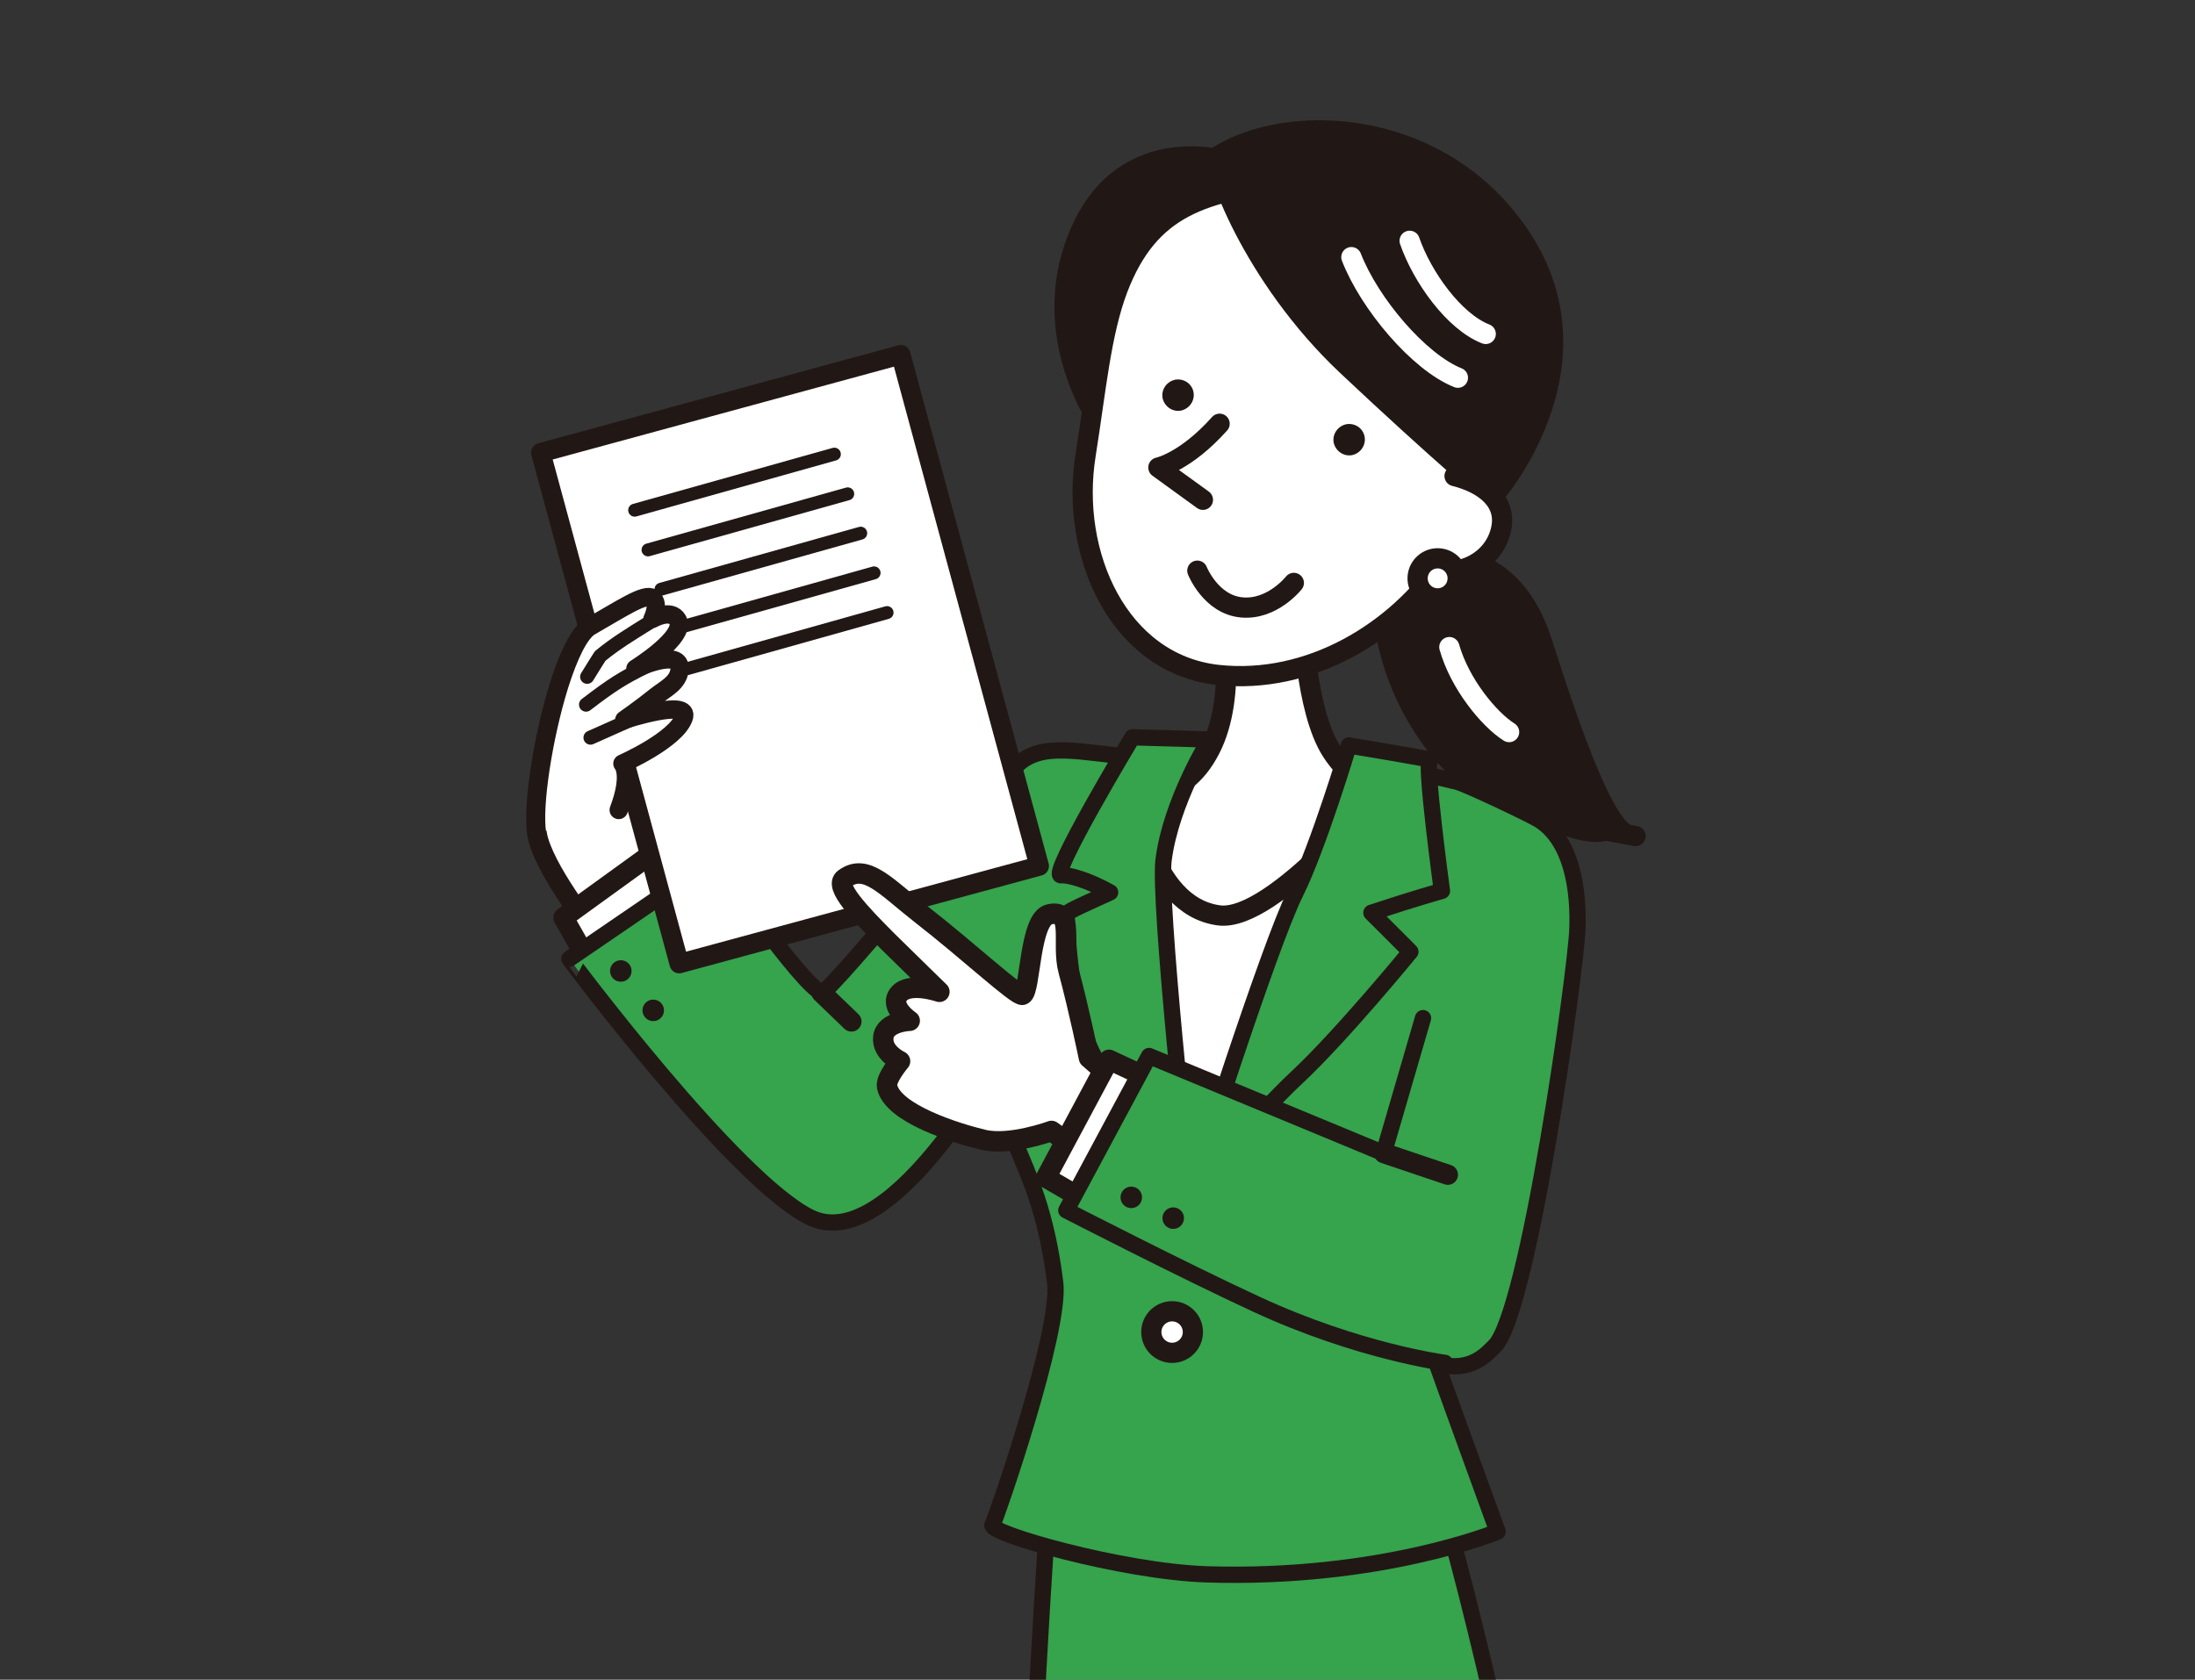 <?xml version="1.0" encoding="utf-8"?>
<!-- Generator: Adobe Illustrator 28.0.0, SVG Export Plug-In . SVG Version: 6.00 Build 0)  -->
<svg version="1.1" id="レイヤー_1" xmlns="http://www.w3.org/2000/svg" xmlns:xlink="http://www.w3.org/1999/xlink" x="0px"
	 y="0px" viewBox="0 0 591.4 452.7" style="enable-background:new 0 0 591.4 452.7;" xml:space="preserve">
<rect x="0" y="0" width="591.4" height="452.7" fill="#333333" stroke="none"/>
<style type="text/css">
	.st0{clip-path:url(#SVGID_00000127724180901224486090000009975868351903766956_);}
	.st1{fill:#FFFFFF;stroke:#211815;stroke-width:5.318;stroke-linecap:round;stroke-linejoin:round;stroke-miterlimit:10;}
	.st2{fill:#211815;stroke:#211815;stroke-width:5.448;stroke-linecap:round;stroke-linejoin:round;stroke-miterlimit:10;}
	.st3{fill:#F0C032;stroke:#FFFFFF;stroke-width:5.448;stroke-linecap:round;stroke-linejoin:round;stroke-miterlimit:10;}
	.st4{fill:#36A34D;stroke:#211815;stroke-width:4.393;stroke-linecap:round;stroke-linejoin:round;stroke-miterlimit:10;}
	.st5{fill:#FFFFFF;stroke:#211815;stroke-width:5.448;stroke-linecap:round;stroke-linejoin:round;stroke-miterlimit:10;}
	.st6{fill:#FFFFFF;stroke:#36A34D;stroke-width:2.939;stroke-miterlimit:10;}
	.st7{fill:none;stroke:#211815;stroke-width:5.448;stroke-linecap:round;stroke-linejoin:round;stroke-miterlimit:10;}
	.st8{fill:#211815;}
	.st9{fill:none;stroke:#FFFFFF;stroke-width:5.448;stroke-linecap:round;stroke-linejoin:round;stroke-miterlimit:10;}
	.st10{fill:#FFFFFF;stroke:#211815;stroke-width:5.241;stroke-linecap:round;stroke-linejoin:round;stroke-miterlimit:10;}
	.st11{fill:#FFFFFF;stroke:#211815;stroke-width:3.494;stroke-linecap:round;stroke-linejoin:round;stroke-miterlimit:10;}
	.st12{fill:#FFFFFF;stroke:#211815;stroke-width:4.938;stroke-linecap:round;stroke-linejoin:round;stroke-miterlimit:10;}
	.st13{fill:#FFFFFF;stroke:#211815;stroke-width:3.799;stroke-linecap:round;stroke-linejoin:round;stroke-miterlimit:10;}
	.st14{fill:#F0C032;stroke:#211815;stroke-width:5.448;stroke-linecap:round;stroke-linejoin:round;stroke-miterlimit:10;}
	.st15{fill:#FFFFFF;stroke:#211815;stroke-width:5.513;stroke-linecap:round;stroke-linejoin:round;stroke-miterlimit:10;}
</style>
<g>
	<defs>
		<rect id="SVGID_1_" x="121" y="29" width="349.4" height="423.7"/>
	</defs>
	<clipPath id="SVGID_00000104704157790565527200000002728551533444574131_">
		<use xlink:href="#SVGID_1_"  style="overflow:visible;"/>
	</clipPath>
	<g style="clip-path:url(#SVGID_00000104704157790565527200000002728551533444574131_);">
		<path class="st1" d="M184.9,238.7l-25.3,12.1c0,0-13.4-16.9-14.9-26c-1.9-11.6,6.3-51.3,14.4-55.8c8.1-4.5,14.7-9.1,16.7-7.6
			c2,1.5,0,5.6,0,5.6s5.8-3.3,6.8,0.3c1,3.5-7.3,12.4-7.3,12.4c-0.5,1.9,3.2,23.1,1.1,29.1c-2,5.9-1.1,10.5-1.1,10.5L184.9,238.7z"
			/>
		<path class="st2" d="M379.6,148.6c11.4,1,28.3,0.6,36,24.8c7.7,24.2,16.9,50.3,23.3,51.6c6.4,1.2-6.4-1.2-6.4-1.2s-4.1,2.3-17-4.1
			c-12.9-6.4-21.4-7.5-31.8-23.4c-10.4-15.8-10.4-29.8-11.8-31.2"/>
		<path class="st3" d="M390.5,174.4c2.8,9.9,10.7,19.5,16.1,22.9"/>
		<path class="st4" d="M282.4,407.2c0,0-5.3,73.9-5.3,120.5l140.7,0.2c0,0-23.4-108.1-30.1-124.2L282.4,407.2z"/>
		<polyline class="st5" points="190.4,241.3 180.4,226.6 151.8,247.3 157.3,257 		"/>
		<path class="st4" d="M218.3,328.1c22.7,11.1,53.6-48,53.6-48c-6.8,27,7.6,27,12.4,65.6c1.6,12.9-15.8,63.1-16.9,65.3
			c-1.1,2.2,34.7,12.5,57.6,13.3c47,1.5,78.5-11.5,78.5-11.5s-15.9-43.7-16.4-45.3c9.3,2.7,13.7-2.9,15.5-4.6
			c9.1-8.4,22-101.2,22.4-112.5c0.4-10.6-1.5-23.7-10.1-29.3c-2.3-1.5-19.7-9.7-22-10.3c-0.2-0.1-6.2-1.5-6.2-1.5s-8.2-1.7-18.8-3.4
			c-0.6-0.1-1.3-0.2-1.9-0.3c-1.3-0.2-2.6-0.4-3.9-0.6c-7.9-1.1-16.6-1.9-23.9-1.9c-10.8,0-15.2,2-19.7,4.1
			c-3.6,1.4-5.4-2.6-12.5-3.1c-14.9-1.2-25.4-4.5-32.2,2.3c0,0-50.4,61.7-52.4,61.1c-5.1-1.5-28.8-35.9-28.8-35.9l-39.2,26.8
			C153.3,258.4,198,318.2,218.3,328.1z"/>
		<path class="st6" d="M304,211.7c0,0,74.2,6.8,72,6c-2.2-0.7-55.3,104.4-55.3,104.4s-28.4-52.7-24.9-65.8
			C299.2,243.3,306.4,216.9,304,211.7z"/>
		<path class="st5" d="M351,166.3c0,0,0.6,25.1,7.8,36.2c7.2,11.1,14.5,8.9,14.5,8.9s-30.1,37.3-44.9,35.3
			c-19.3-2.6-22.3-33.4-22.3-33.4S318.2,217,326,202c7.8-15,2.8-37.3,2.8-37.3"/>
		<path class="st7" d="M364.4,211.5c0,0-13.2,60.7-26,75.8c-12.8,15-21.2,27.5-21.2,27.5c-16.2-37.9-5.1-105-4.6-104.9"/>
		<path class="st4" d="M388.5,240.1c0,0-4.8-35.3-3.2-35.3c1.7,0-21.9-3.9-21.9-3.9s-8.2,27.3-14.3,39.6
			c-7.4,14.8-28.6,81.8-28.6,81.8s17.1-20.9,29-32c11.9-11.1,30.5-33.8,30.5-33.8L369.5,246C381.3,242.1,388.5,240.1,388.5,240.1z"
			/>
		<path class="st4" d="M313.5,231.8c2-15.8,12.4-32.5,12.4-32.5l-20.8-0.6c0,0-22.6,37.6-19.2,37.2c2.1-0.2,7.5,1.4,13.2,4.6
			c-5.4,2.5-11.7,5.2-11.7,5.8c0,1.1,0.4,21.9,5.9,35.3c5.6,13.4,27.1,37.9,27.1,37.9S312.1,242.7,313.5,231.8z"/>
		<path class="st2" d="M331.4,43.6c0,0-30.4-10-41.8,22.6c-9.3,26.5,7.6,49.2,7.6,49.2L331.4,43.6z"/>
		<path class="st5" d="M301.2,77.7c-4.6,12.1-5.9,27.3-8.7,44.9c-4.3,26.8,8.9,56.3,35.6,59.3c24.8,2.7,48.1-11.6,60.9-30.5
			c8.5-12.6,16.9-38.6,15.1-55.9c-1.8-17.3-27.7-49.5-53.9-46.8C323.9,51.2,309.6,55.9,301.2,77.7z"/>
		<path class="st2" d="M328.6,41.8c-2.4,1.5,8.7,32.6,34.3,56.7c25.6,24.1,39.3,35.4,39.3,35.4s35.2-39.6,2-77.2
			C382.1,31.7,346.5,30.9,328.6,41.8z"/>
		<path class="st8" d="M367.7,117.9c0.3,2.3-1.3,4.4-3.6,4.8c-2.3,0.3-4.4-1.3-4.8-3.6c-0.3-2.3,1.3-4.4,3.6-4.8
			C365.3,114,367.4,115.6,367.7,117.9z"/>
		<path class="st8" d="M321.6,105.9c0.3,2.3-1.3,4.4-3.6,4.8c-2.3,0.3-4.4-1.3-4.8-3.6c-0.3-2.3,1.3-4.4,3.6-4.8
			C319.2,102,321.3,103.6,321.6,105.9z"/>
		<path class="st9" d="M364.1,69.3c4.9,12.6,18.2,28.3,28.7,32.5"/>
		<path class="st9" d="M379.8,64.9c3.4,9.8,12,21.8,20.5,25.1"/>
		<path class="st5" d="M328.6,114.2c-9.2,10.3-16.5,11.8-16.5,11.8l12,8.7"/>
		<path class="st5" d="M348.6,157.1c0,0-5.8,7.4-14.1,6.6c-8.3-0.8-11.9-9.9-11.9-9.9"/>
		<path class="st5" d="M391.9,128.3c8.3,2.1,14.5,7.1,12.4,14.9c-2,7.8-10.4,12.4-18.6,10.3"/>
		
			<ellipse transform="matrix(0.73 -0.683 0.683 0.73 -2.011 306.726)" class="st5" cx="387.5" cy="155.9" rx="5.4" ry="5.4"/>
		<g>
			<polygon class="st10" points="280,233.4 183,259.7 145.7,122 242.7,95.6 			"/>
			<g>
				<line class="st11" x1="171" y1="137.5" x2="224.8" y2="122.4"/>
				<line class="st11" x1="174.6" y1="148.2" x2="228.4" y2="133.1"/>
				<line class="st11" x1="178.1" y1="158.8" x2="231.9" y2="143.7"/>
				<line class="st11" x1="181.7" y1="169.5" x2="235.5" y2="154.4"/>
				<line class="st11" x1="185.2" y1="180.2" x2="239" y2="165.1"/>
			</g>
		</g>
		<path class="st12" d="M166.7,218.3c3.7-9.8,1-12.5,1-12.5s14.3-6.3,16.5-12.3c2.1-5.4-16,0.5-16,0.5s4.6-3.2,8.3-6.2
			c2.9-2.3,6.2-3.7,6.6-7.3c0.6-6.1-11.9-0.3-11.9-0.3s13.9-8.6,11.4-13.1c-1.8-3.2-6.8-0.3-6.8-0.3s2-4,0-5.6
			c-2-1.5-8.6,3-16.7,7.6c-3,1.7-5.9,8-8.4,15.9c-4.3,13.8-7.2,32.5-6,39.9"/>
		<path class="st13" d="M174.3,192.1c-2.1,0.8-12.4,5.5-15.2,6.7"/>
		<path class="st13" d="M157.9,189.9c7.3-5.6,10-7.2,16-10.2"/>
		<path class="st13" d="M175.1,167.7c-4.8,3-9.3,5.7-13.4,9.1c0,0-1.8,2.8-3.5,5.6"/>
		<line class="st14" x1="221.3" y1="267.5" x2="229.4" y2="275.3"/>
		<path class="st15" d="M293.4,285.1c0,0-2.6-12.7-5.5-23.5c-2-7.4,1.8-16.6-5.1-15.2c-5.5,1.1-5.1,20.7-7.3,21.7
			c-1.3,0.6-14.8-12-27.3-21.7c-9.6-7.5-14.8-13.9-20.7-9.6c-2.8,2,4.1,9.3,11.7,16.9c6.5,6.4,13.9,13.6,13.9,13.6
			s-8.1-2.8-10.9,0.6c-2.8,3.4,2.9,7.2,2.9,7.2s-6.6,0.2-7.1,4.4c-0.5,4.2,4.5,6.5,4.5,6.5s-3.9,4.6-3.5,6.8
			c1.4,7.3,18.8,12.7,26,14.4c7.2,1.7,18.3-2.4,18.3-2.4l9.4,6.8l12.7-16L293.4,285.1z"/>
		<polyline class="st5" points="307.8,289.8 298.8,285.6 281.8,317.4 290.8,322.6 		"/>
		<path class="st4" d="M389.3,367.3c0,0-23.2-3-50.8-15.8c-19.7-9.1-51.2-25.3-51.2-25.3l22.3-41.6l63.2,26.2l10.6-36.4"/>
		<line class="st14" x1="372.9" y1="310.8" x2="390.1" y2="316.6"/>
		<circle class="st8" cx="304.8" cy="322.7" r="2.9"/>
		
			<ellipse transform="matrix(0.135 -0.991 0.991 0.135 -114.65 392.051)" class="st8" cx="167.2" cy="261.7" rx="2.9" ry="2.9"/>
		<circle class="st8" cx="176" cy="272.3" r="2.9"/>
		<circle class="st8" cx="316.1" cy="328.3" r="2.9"/>
		<circle class="st5" cx="315.8" cy="359" r="5.6"/>
	</g>
</g>
</svg>
